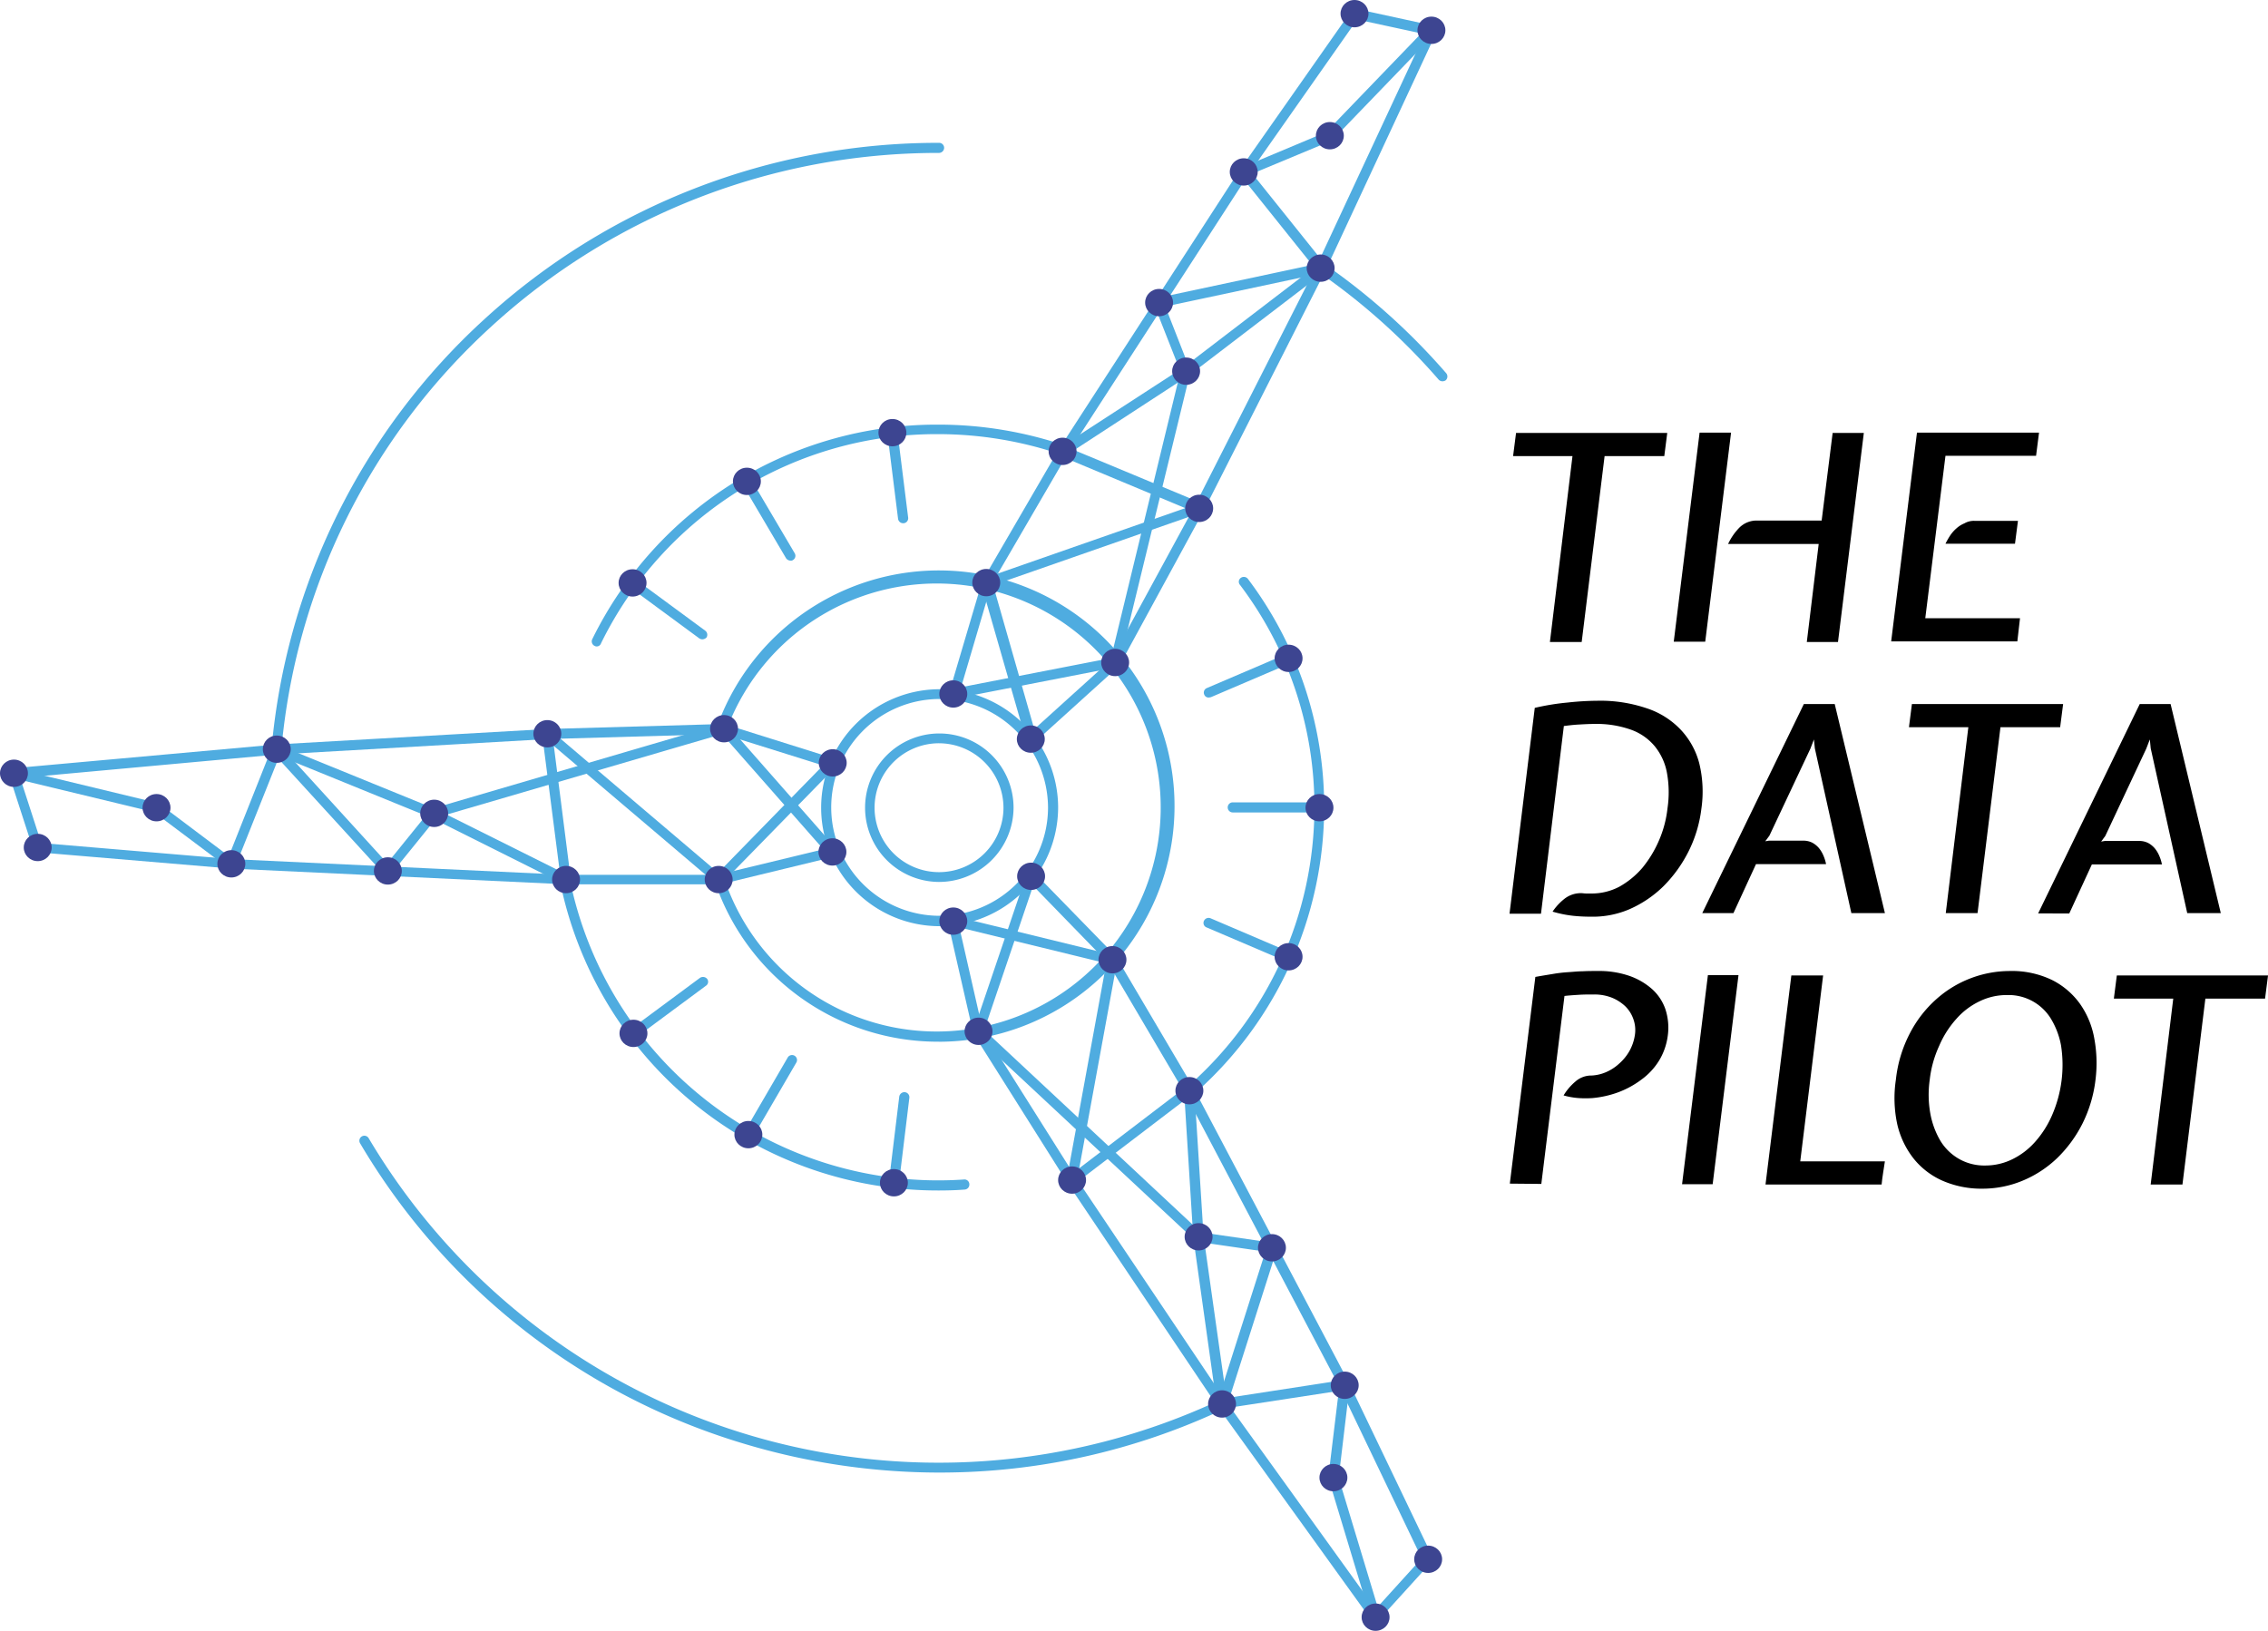 <?xml version="1.0" encoding="UTF-8"?> <svg xmlns="http://www.w3.org/2000/svg" width="192" height="138.073" viewBox="0 0 192 138.073"><g id="_x2B_" transform="translate(-68.2 -175.4)"><g id="Gruppe_104" data-name="Gruppe 104" transform="translate(68.2 175.4)"><g id="Gruppe_15" data-name="Gruppe 15" transform="translate(127.79 36.63)"><path id="Pfad_312" data-name="Pfad 312" d="M582.728,323.161H577.7l.251-1.961h12.8l-.251,1.961h-5.053L583.507,338.9h-2.69Z" transform="translate(-577.398 -321.175)"></path><path id="Pfad_313" data-name="Pfad 313" d="M631.8,338.8l2.187-17.7h2.665l-2.187,17.7Zm7.065-10.257h5.456l.93-7.417h2.64l-2.187,17.7h-2.64l1.006-8.3H636.4a5.013,5.013,0,0,1,.93-1.358A2.067,2.067,0,0,1,638.865,328.542Z" transform="translate(-617.897 -321.1)"></path><path id="Pfad_314" data-name="Pfad 314" d="M705,338.8l2.187-17.7H717.52l-.251,1.961H709.6l-1.71,13.752h8.02l-.226,1.961H705Zm7.065-10.232h3.671l-.251,1.936H709.6a6.392,6.392,0,0,1,.4-.7,3.035,3.035,0,0,1,.528-.6,2.386,2.386,0,0,1,.679-.427A1.6,1.6,0,0,1,712.065,328.567Z" transform="translate(-672.694 -321.1)"></path><path id="Pfad_315" data-name="Pfad 315" d="M583.363,429.677a13.593,13.593,0,0,1-1.483-.075,10.064,10.064,0,0,1-1.735-.352,4.78,4.78,0,0,1,1.031-1.106,2.244,2.244,0,0,1,1.508-.453,2.906,2.906,0,0,0,.427.025h.352a5.029,5.029,0,0,0,2.338-.578,7.243,7.243,0,0,0,1.936-1.584,9.632,9.632,0,0,0,1.408-2.313,9.4,9.4,0,0,0,.729-2.74,9.2,9.2,0,0,0-.05-3.017,4.975,4.975,0,0,0-1.031-2.238,4.636,4.636,0,0,0-2.036-1.408,8.639,8.639,0,0,0-3.067-.478c-.453,0-.88.025-1.333.05s-.855.075-1.257.126l-1.936,15.889H576.5L578.637,412a20.181,20.181,0,0,1,2.791-.453,24.244,24.244,0,0,1,2.514-.151,12.2,12.2,0,0,1,4.148.629,6.931,6.931,0,0,1,2.891,1.81,6.552,6.552,0,0,1,1.584,2.866,10.129,10.129,0,0,1,.176,3.846,10.993,10.993,0,0,1-1.106,3.645,11.422,11.422,0,0,1-2.112,2.916,9.611,9.611,0,0,1-2.866,1.936A7.843,7.843,0,0,1,583.363,429.677Z" transform="translate(-576.5 -388.698)"></path><path id="Pfad_316" data-name="Pfad 316" d="M650,412.5h2.615l4.249,17.7h-2.841l-3.092-13.953-.075-.754-.3.779-3.469,7.366-.352.478.3-.05h2.891a1.65,1.65,0,0,1,.8.176,1.979,1.979,0,0,1,.553.453,2.612,2.612,0,0,1,.377.629,3.511,3.511,0,0,1,.226.729h-5.933L644.04,430.2H641.4Z" transform="translate(-625.084 -389.521)"></path><path id="Pfad_317" data-name="Pfad 317" d="M716.028,414.461H711l.251-1.961h12.8l-.251,1.961h-5.053L716.807,430.2h-2.69Z" transform="translate(-677.186 -389.521)"></path><path id="Pfad_318" data-name="Pfad 318" d="M763.1,412.5h2.615l4.249,17.7h-2.841l-3.092-13.953-.075-.754-.3.779-3.469,7.391-.352.478.3-.05h2.891a1.65,1.65,0,0,1,.8.176,1.976,1.976,0,0,1,.553.453,2.606,2.606,0,0,1,.377.629,3.518,3.518,0,0,1,.226.729h-5.933l-1.911,4.148H754.5Z" transform="translate(-709.75 -389.521)"></path><path id="Pfad_319" data-name="Pfad 319" d="M589.975,507.856a5.414,5.414,0,0,1-.729,2.112,5.672,5.672,0,0,1-1.483,1.609,7.82,7.82,0,0,1-1.961,1.081,8.544,8.544,0,0,1-2.212.5,8.842,8.842,0,0,1-1.156,0,6.271,6.271,0,0,1-1.282-.226,4.708,4.708,0,0,1,.98-1.156,2.024,2.024,0,0,1,1.383-.528,3.5,3.5,0,0,0,1.207-.276,3.946,3.946,0,0,0,1.131-.729,4.145,4.145,0,0,0,.88-1.081,3.984,3.984,0,0,0,.453-1.332,2.738,2.738,0,0,0-.126-1.358,2.827,2.827,0,0,0-.679-1.081,3.658,3.658,0,0,0-1.131-.729,4,4,0,0,0-1.483-.276c-.453,0-.88,0-1.282.025s-.8.05-1.257.1l-1.961,15.914L576.6,520.4l2.162-17.5c.553-.1,1.031-.176,1.483-.251a11.808,11.808,0,0,1,1.282-.151c.427-.025.83-.075,1.232-.075.4-.025.83-.025,1.282-.025a7.868,7.868,0,0,1,2.64.4,5.747,5.747,0,0,1,1.961,1.131,4.082,4.082,0,0,1,1.131,1.71A5.012,5.012,0,0,1,589.975,507.856Z" transform="translate(-576.575 -456.82)"></path><path id="Pfad_320" data-name="Pfad 320" d="M639.377,503.8l-2.187,17.7H634.6l2.187-17.7Z" transform="translate(-619.993 -457.868)"></path><path id="Pfad_321" data-name="Pfad 321" d="M662.7,521.6l2.187-17.7h2.69l-1.936,15.738h7.165l-.151.981c-.05.327-.1.679-.126.98Z" transform="translate(-641.029 -457.943)"></path><path id="Pfad_322" data-name="Pfad 322" d="M706.268,511.6a11.03,11.03,0,0,1,1.182-3.922,9.99,9.99,0,0,1,2.238-2.891,9.373,9.373,0,0,1,6.185-2.388,7.835,7.835,0,0,1,3.6.754,6.5,6.5,0,0,1,2.388,2.036,7.29,7.29,0,0,1,1.207,2.941,11.382,11.382,0,0,1,.1,3.469,11.241,11.241,0,0,1-1.106,3.721,10.928,10.928,0,0,1-2.137,2.916A9.457,9.457,0,0,1,717,520.149a8.826,8.826,0,0,1-3.419.679,8.226,8.226,0,0,1-3.319-.654,6.472,6.472,0,0,1-2.464-1.86,7.341,7.341,0,0,1-1.408-2.916A10.482,10.482,0,0,1,706.268,511.6Zm2.866,0a9.043,9.043,0,0,0,.05,2.866,7.016,7.016,0,0,0,.855,2.313,4.408,4.408,0,0,0,1.584,1.534,4.317,4.317,0,0,0,2.212.553,5.172,5.172,0,0,0,2.288-.528,6.221,6.221,0,0,0,1.961-1.508,8.409,8.409,0,0,0,1.433-2.288,10.671,10.671,0,0,0,.729-5.858,6.686,6.686,0,0,0-.88-2.288,4.2,4.2,0,0,0-3.7-1.961,5.2,5.2,0,0,0-2.313.528,6.136,6.136,0,0,0-1.961,1.483,8.3,8.3,0,0,0-1.458,2.288A9.358,9.358,0,0,0,709.134,511.6Z" transform="translate(-673.56 -456.82)"></path><path id="Pfad_323" data-name="Pfad 323" d="M785.028,505.861H780l.251-1.961h12.8l-.251,1.961h-5.053L785.807,521.6h-2.69Z" transform="translate(-728.839 -457.943)"></path></g><g id="Gruppe_103" data-name="Gruppe 103"><g id="Gruppe_50" data-name="Gruppe 50" transform="translate(0.728 0.748)"><g id="Gruppe_48" data-name="Gruppe 48"><g id="Gruppe_16" data-name="Gruppe 16" transform="translate(59.761 47.799)"><path id="Pfad_324" data-name="Pfad 324" d="M327.781,408.147A19.925,19.925,0,0,1,308.8,394.521l.8-.251a18.965,18.965,0,1,0,.226-12.545l-.8-.3a19.951,19.951,0,1,1,18.755,26.725Z" transform="translate(-308.8 -368.5)" fill="#4face0"></path></g><g id="Gruppe_17" data-name="Gruppe 17" transform="translate(68.635 57.604)"><path id="Pfad_325" data-name="Pfad 325" d="M354.207,427.562a10.031,10.031,0,1,1,10.107-10.031A10.075,10.075,0,0,1,354.207,427.562Zm0-19.233a9.177,9.177,0,1,0,9.252,9.176A9.228,9.228,0,0,0,354.207,408.33Z" transform="translate(-344.1 -407.5)" fill="#4face0"></path></g><g id="Gruppe_18" data-name="Gruppe 18" transform="translate(72.406 61.35)"><path id="Pfad_326" data-name="Pfad 326" d="M365.435,434.97a6.285,6.285,0,1,1,6.335-6.285A6.314,6.314,0,0,1,365.435,434.97Zm0-11.741a5.456,5.456,0,1,0,5.481,5.456A5.472,5.472,0,0,0,365.435,423.23Z" transform="translate(-359.1 -422.4)" fill="#4face0"></path></g><g id="Gruppe_19" data-name="Gruppe 19" transform="translate(46.653 73.282)"><path id="Pfad_327" data-name="Pfad 327" d="M288.751,496.621a32.64,32.64,0,0,1-32.08-26.247.424.424,0,1,1,.83-.176,31.83,31.83,0,0,0,33.387,25.493.409.409,0,0,1,.453.4.422.422,0,0,1-.4.453C290.234,496.6,289.48,496.621,288.751,496.621Z" transform="translate(-256.661 -469.861)" fill="#4face0"></path></g><g id="Gruppe_20" data-name="Gruppe 20" transform="translate(99.649 48.087)"><path id="Pfad_328" data-name="Pfad 328" d="M467.9,413.58a.443.443,0,0,1-.327-.151.433.433,0,0,1,.025-.6,31.447,31.447,0,0,0,10.76-23.657,31.119,31.119,0,0,0-6.31-18.855.4.4,0,0,1,.075-.578.438.438,0,0,1,.6.075,32.018,32.018,0,0,1,6.461,19.358,32.343,32.343,0,0,1-11.037,24.286A.255.255,0,0,1,467.9,413.58Z" transform="translate(-467.462 -369.645)" fill="#4face0"></path></g><g id="Gruppe_21" data-name="Gruppe 21" transform="translate(49.363 35.203)"><path id="Pfad_329" data-name="Pfad 329" d="M267.86,337.18a.363.363,0,0,1-.176-.05.423.423,0,0,1-.2-.553A32.474,32.474,0,0,1,296.822,318.4a33.253,33.253,0,0,1,10.66,1.76.413.413,0,1,1-.277.779,32.366,32.366,0,0,0-10.383-1.735,31.648,31.648,0,0,0-28.585,17.7A.389.389,0,0,1,267.86,337.18Z" transform="translate(-267.443 -318.4)" fill="#4face0"></path></g><g id="Gruppe_22" data-name="Gruppe 22" transform="translate(22.248 11.345)"><path id="Pfad_330" data-name="Pfad 330" d="M160,275.29h-.025a.42.42,0,0,1-.377-.453,55.914,55.914,0,0,1,18.076-36.454,56.83,56.83,0,0,1,38.44-14.883.424.424,0,0,1,.427.427.441.441,0,0,1-.427.427,55.945,55.945,0,0,0-37.862,14.657,55.107,55.107,0,0,0-17.825,35.926A.459.459,0,0,1,160,275.29Z" transform="translate(-159.59 -223.5)" fill="#4face0"></path></g><g id="Gruppe_23" data-name="Gruppe 23" transform="translate(60.139 60.521)"><path id="Pfad_331" data-name="Pfad 331" d="M319.908,430.393a.442.442,0,0,1-.327-.151l-9.176-10.434a.428.428,0,0,1,.654-.553l9.176,10.433a.434.434,0,0,1-.05.6A.527.527,0,0,1,319.908,430.393Z" transform="translate(-310.306 -419.106)" fill="#4face0"></path></g><g id="Gruppe_24" data-name="Gruppe 24" transform="translate(0 60.545)"><path id="Pfad_332" data-name="Pfad 332" d="M131.208,432.776H118.261l-28.334-1.332-16.392-1.383a.433.433,0,0,1-.377-.3l-2.036-6.285a.353.353,0,0,1,.05-.352.392.392,0,0,1,.327-.176l22.25-2.011,22.9-1.307,14.959-.427a.319.319,0,0,1,.151.025l9.2,2.891a.421.421,0,0,1-.251.8l-9.151-2.866-14.883.427L93.8,421.789l-21.722,1.986,1.785,5.506,16.09,1.358,28.308,1.332h12.872l9.579-2.313a.415.415,0,0,1,.2.8l-9.629,2.338C131.284,432.776,131.234,432.776,131.208,432.776Z" transform="translate(-71.096 -419.2)" fill="#4face0"></path></g><g id="Gruppe_25" data-name="Gruppe 25" transform="translate(22.266 60.498)"><path id="Pfad_333" data-name="Pfad 333" d="M169.5,431.907a.53.53,0,0,1-.327-.126l-9.4-10.283a.427.427,0,1,1,.629-.578l9.051,9.931,3.62-4.475a.391.391,0,0,1,.2-.151h0l24.537-7.19a.414.414,0,0,1,.528.277c0,.05.025.075.025.126a.43.43,0,0,1-.3.4l-24.412,7.14-3.847,4.752a.3.3,0,0,1-.3.176Z" transform="translate(-159.662 -419.013)" fill="#4face0"></path></g><g id="Gruppe_26" data-name="Gruppe 26" transform="translate(0.007 64.305)"><path id="Pfad_334" data-name="Pfad 334" d="M83.637,437.888h-.1l-12.093-2.916a.394.394,0,0,1-.3-.5.411.411,0,0,1,.5-.3l12.093,2.916a.394.394,0,0,1,.3.5A.388.388,0,0,1,83.637,437.888Z" transform="translate(-71.122 -434.156)" fill="#4face0"></path></g><g id="Gruppe_27" data-name="Gruppe 27" transform="translate(12.08 60.979)"><path id="Pfad_335" data-name="Pfad 335" d="M167.177,434.068a.378.378,0,0,1-.277-.1l-13.677-11.615,1.433,11.263a.435.435,0,0,1-.176.4.381.381,0,0,1-.427.025l-11.162-5.581-12.9-5.254-3.7,9.277a.4.4,0,0,1-.277.251.518.518,0,0,1-.377-.075l-6.335-4.752a.408.408,0,0,1-.075-.578.435.435,0,0,1,.6-.075l5.883,4.425,3.645-9.176a.4.4,0,0,1,.226-.226.373.373,0,0,1,.327,0l13.325,5.43,10.484,5.229-1.483-11.54a.423.423,0,0,1,.226-.427.466.466,0,0,1,.478.05l14.2,12.068,9.377-9.6a.427.427,0,0,1,.6.6l-9.654,9.88A.4.4,0,0,1,167.177,434.068Z" transform="translate(-119.145 -420.926)" fill="#4face0"></path></g><g id="Gruppe_28" data-name="Gruppe 28" transform="translate(29.681 95.379)"><path id="Pfad_336" data-name="Pfad 336" d="M238.267,586.3a57.522,57.522,0,0,1-16.693-2.489A56.506,56.506,0,0,1,189.217,558.4a.423.423,0,0,1,.729-.427,56.1,56.1,0,0,0,72.1,22.174.416.416,0,1,1,.352.754A56.366,56.366,0,0,1,238.267,586.3Z" transform="translate(-189.156 -557.755)" fill="#4face0"></path></g><g id="Gruppe_29" data-name="Gruppe 29" transform="translate(81.687 73.027)"><path id="Pfad_337" data-name="Pfad 337" d="M396.437,482.815a.188.188,0,0,1-.126-.025.414.414,0,0,1-.277-.528l4.45-13.123a.447.447,0,0,1,.528-.277.414.414,0,0,1,.277.528l-4.45,13.123A.421.421,0,0,1,396.437,482.815Z" transform="translate(-396.013 -468.85)" fill="#4face0"></path></g><g id="Gruppe_30" data-name="Gruppe 30" transform="translate(79.512 73.028)"><path id="Pfad_338" data-name="Pfad 338" d="M423.574,532.418h0a.44.44,0,0,1-.352-.176l-13-18.051L397.5,495.235l-7.944-12.6c-.025-.05-.05-.075-.05-.126l-2.137-9.352a.424.424,0,0,1,.83-.176l2.112,9.277,7.894,12.52,12.7,18.931,12.671,17.6,3.9-4.3-6.939-14.481-13.123-24.914-6.486-11.012-6.838-7.039a.427.427,0,0,1,.6-.6l6.889,7.065c.025.025.05.05.05.075l6.537,11.087,13.149,24.94,7.065,14.733a.384.384,0,0,1-.075.453l-4.45,4.9A.265.265,0,0,1,423.574,532.418Z" transform="translate(-387.361 -468.85)" fill="#4face0"></path></g><g id="Gruppe_31" data-name="Gruppe 31" transform="translate(81.683 86.179)"><path id="Pfad_339" data-name="Pfad 339" d="M417.043,553.527a.227.227,0,0,1-.126-.025.414.414,0,0,1-.277-.528l4.073-12.771-5.707-.83a.374.374,0,0,1-.226-.1h0l-18.654-17.4a.366.366,0,0,1-.126-.3.4.4,0,0,1,.126-.277.432.432,0,0,1,.6-.025l18.529,17.3,6.084.88a.5.5,0,0,1,.3.2.428.428,0,0,1,.05.352l-4.224,13.249A.51.51,0,0,1,417.043,553.527Z" transform="translate(-396 -521.162)" fill="#4face0"></path></g><g id="Gruppe_32" data-name="Gruppe 32" transform="translate(111.73 123.928)"><path id="Pfad_340" data-name="Pfad 340" d="M519.507,683.98a.43.43,0,0,1-.4-.3l-3.57-11.816a.421.421,0,0,1,.8-.251l3.57,11.816a.414.414,0,0,1-.276.528A1.089,1.089,0,0,0,519.507,683.98Z" transform="translate(-515.513 -671.313)" fill="#4face0"></path></g><g id="Gruppe_33" data-name="Gruppe 33" transform="translate(79.527 76.8)"><path id="Pfad_341" data-name="Pfad 341" d="M420.049,531.811H420a.429.429,0,0,1-.377-.478l.88-7.266-9.83,1.508a.4.4,0,0,1-.327-.075.478.478,0,0,1-.176-.277l-1.986-14.154-.729-11.615-9.3,7.09a.417.417,0,0,1-.478.025.425.425,0,0,1-.2-.427l3.344-18.277-13.073-3.193a.394.394,0,0,1-.3-.5.411.411,0,0,1,.5-.3l13.475,3.293a.436.436,0,0,1,.327.478l-3.218,17.573L407.6,498.3a.386.386,0,0,1,.427-.05.454.454,0,0,1,.251.352l.779,12.369,1.936,13.7,9.956-1.534a.451.451,0,0,1,.352.1.39.39,0,0,1,.126.352l-.93,7.819A.457.457,0,0,1,420.049,531.811Z" transform="translate(-387.422 -483.856)" fill="#4face0"></path></g><g id="Gruppe_34" data-name="Gruppe 34" transform="translate(110.644 21.475)"><path id="Pfad_342" data-name="Pfad 342" d="M521.931,273.852a.442.442,0,0,1-.327-.151,54.615,54.615,0,0,0-10.232-9.151.409.409,0,0,1-.1-.578.435.435,0,0,1,.6-.1,55.426,55.426,0,0,1,10.383,9.3.434.434,0,0,1-.05.6A.507.507,0,0,1,521.931,273.852Z" transform="translate(-511.194 -263.794)" fill="#4face0"></path></g><g id="Gruppe_35" data-name="Gruppe 35" transform="translate(79.537 54.904)"><path id="Pfad_343" data-name="Pfad 343" d="M387.9,400.291a.454.454,0,0,1-.427-.352.427.427,0,0,1,.327-.5l13.7-2.665a.424.424,0,1,1,.176.83l-13.7,2.665A.092.092,0,0,1,387.9,400.291Z" transform="translate(-387.461 -396.761)" fill="#4face0"></path></g><g id="Gruppe_36" data-name="Gruppe 36" transform="translate(79.6)"><path id="Pfad_344" data-name="Pfad 344" d="M394.648,240.6a.416.416,0,0,1-.3-.126.433.433,0,0,1,.025-.6l7.09-6.411,7.065-13,10.308-20.314,9.151-19.635-5.707-1.232-9.227,13.149-15.311,23.657L391.3,227.155l-2.766,9.378a.421.421,0,0,1-.8-.251l2.791-9.428a.19.19,0,0,1,.05-.1l6.461-11.112,15.336-23.683,9.4-13.4a.425.425,0,0,1,.427-.176l6.486,1.408a.449.449,0,0,1,.3.226.428.428,0,0,1,0,.352l-9.377,20.138-10.308,20.339-7.115,13.073a.348.348,0,0,1-.075.1l-7.14,6.461A.416.416,0,0,1,394.648,240.6Z" transform="translate(-387.713 -178.375)" fill="#4face0"></path></g><g id="Gruppe_37" data-name="Gruppe 37" transform="translate(93.248 21.542)"><path id="Pfad_345" data-name="Pfad 345" d="M442.427,298.288h-.1a.424.424,0,0,1-.327-.4v-.1l5.958-24.562-2.238-5.682a.425.425,0,0,1,.025-.352.389.389,0,0,1,.277-.2l13.677-2.916a.424.424,0,1,1,.176.83l-13.2,2.816,2.087,5.33a.435.435,0,0,1,.025.251h0l-6.009,24.688C442.8,298.162,442.629,298.288,442.427,298.288Z" transform="translate(-442 -264.061)" fill="#4face0"></path></g><g id="Gruppe_38" data-name="Gruppe 38" transform="translate(111.415 1.379)"><path id="Pfad_346" data-name="Pfad 346" d="M514.7,193.651a.523.523,0,0,1-.3-.126.433.433,0,0,1-.025-.6l8.6-8.925a.427.427,0,1,1,.628.578L515,193.5A.358.358,0,0,1,514.7,193.651Z" transform="translate(-514.262 -183.862)" fill="#4face0"></path></g><g id="Gruppe_39" data-name="Gruppe 39" transform="translate(82.324 10.3)"><path id="Pfad_347" data-name="Pfad 347" d="M402.761,271.274a.43.43,0,0,1-.4-.3l-3.8-13.224a.419.419,0,0,1,.277-.5l17-5.933-10.534-4.4a.378.378,0,0,1-.251-.352.408.408,0,0,1,.2-.4l10.459-6.788,11.037-8.447-6.26-7.819a.473.473,0,0,1-.075-.377.4.4,0,0,1,.251-.277l7.316-3.067a.413.413,0,0,1,.553.226.406.406,0,0,1-.226.553L421.516,223l6.185,7.718a.483.483,0,0,1,.1.3.6.6,0,0,1-.151.277l-11.414,8.724-9.8,6.386,10.811,4.5a.448.448,0,0,1,.251.4.409.409,0,0,1-.277.377l-17.649,6.16,3.671,12.847a.429.429,0,0,1-.3.528A.271.271,0,0,1,402.761,271.274Z" transform="translate(-398.549 -219.345)" fill="#4face0"></path></g><g id="Gruppe_40" data-name="Gruppe 40" transform="translate(103.204 67.182)"><path id="Pfad_348" data-name="Pfad 348" d="M489.394,446.455h-7.366a.427.427,0,0,1,0-.855h7.366a.427.427,0,1,1,0,.855Z" transform="translate(-481.6 -445.6)" fill="#4face0"></path></g><g id="Gruppe_41" data-name="Gruppe 41" transform="translate(101.154 76.959)"><path id="Pfad_349" data-name="Pfad 349" d="M480.649,488.211a.492.492,0,0,1-.176-.025L473.71,485.3a.406.406,0,0,1-.226-.553.434.434,0,0,1,.553-.226l6.763,2.891a.406.406,0,0,1,.226.553A.387.387,0,0,1,480.649,488.211Z" transform="translate(-473.445 -484.487)" fill="#4face0"></path></g><g id="Gruppe_42" data-name="Gruppe 42" transform="translate(101.179 54.573)"><path id="Pfad_350" data-name="Pfad 350" d="M473.961,399.18a.387.387,0,0,1-.377-.251.413.413,0,0,1,.226-.553l6.763-2.891a.406.406,0,0,1,.553.226.413.413,0,0,1-.226.553l-6.763,2.891C474.087,399.154,474.036,399.18,473.961,399.18Z" transform="translate(-473.545 -395.445)" fill="#4face0"></path></g><g id="Gruppe_43" data-name="Gruppe 43" transform="translate(62.037 39.567)"><path id="Pfad_351" data-name="Pfad 351" d="M322.015,342.907a.477.477,0,0,1-.377-.2l-3.721-6.31a.423.423,0,1,1,.729-.427l3.721,6.31a.418.418,0,0,1-.151.578A.271.271,0,0,1,322.015,342.907Z" transform="translate(-317.856 -335.756)" fill="#4face0"></path></g><g id="Gruppe_44" data-name="Gruppe 44" transform="translate(74.39 35.452)"><path id="Pfad_352" data-name="Pfad 352" d="M368.324,327.487a.432.432,0,0,1-.427-.377l-.905-7.241a.43.43,0,1,1,.855-.1l.905,7.241a.425.425,0,0,1-.377.478Z" transform="translate(-366.989 -319.389)" fill="#4face0"></path></g><g id="Gruppe_45" data-name="Gruppe 45" transform="translate(52.4 48.212)"><path id="Pfad_353" data-name="Pfad 353" d="M285.852,375.313a.485.485,0,0,1-.251-.075l-5.908-4.349a.413.413,0,1,1,.5-.654l5.908,4.349a.433.433,0,0,1,.1.578A.51.51,0,0,1,285.852,375.313Z" transform="translate(-279.522 -370.145)" fill="#4face0"></path></g><g id="Gruppe_46" data-name="Gruppe 46" transform="translate(62.213 88.591)"><path id="Pfad_354" data-name="Pfad 354" d="M318.969,537.907a.473.473,0,0,1-.2-.05.418.418,0,0,1-.151-.578l3.671-6.31a.423.423,0,1,1,.729.427l-3.671,6.31A.517.517,0,0,1,318.969,537.907Z" transform="translate(-318.556 -530.756)" fill="#4face0"></path></g><g id="Gruppe_47" data-name="Gruppe 47" transform="translate(74.516 91.717)"><path id="Pfad_355" data-name="Pfad 355" d="M367.92,551.288h-.05a.429.429,0,0,1-.377-.478l.88-7.24a.444.444,0,0,1,.478-.377.429.429,0,0,1,.377.478l-.88,7.241A.432.432,0,0,1,367.92,551.288Z" transform="translate(-367.49 -543.19)" fill="#4face0"></path></g></g><g id="Gruppe_49" data-name="Gruppe 49" transform="translate(52.456 81.962)"><path id="Pfad_356" data-name="Pfad 356" d="M280.186,509.595a.439.439,0,0,1-.352-.176.4.4,0,0,1,.075-.578l5.908-4.374a.464.464,0,0,1,.6.075.4.4,0,0,1-.075.578l-5.908,4.375A.323.323,0,0,1,280.186,509.595Z" transform="translate(-279.745 -504.387)" fill="#4face0"></path></g></g><g id="Gruppe_102" data-name="Gruppe 102"><g id="Gruppe_51" data-name="Gruppe 51" transform="translate(52.444 86.333)"><ellipse id="Ellipse_10" data-name="Ellipse 10" cx="1.182" cy="1.156" rx="1.182" ry="1.156" fill="#3d4591"></ellipse></g><g id="Gruppe_65" data-name="Gruppe 65" transform="translate(0 60.539)"><g id="Gruppe_52" data-name="Gruppe 52" transform="translate(18.403 11.439)"><ellipse id="Ellipse_11" data-name="Ellipse 11" cx="1.182" cy="1.156" rx="1.182" ry="1.156" fill="#3d4591"></ellipse></g><g id="Gruppe_53" data-name="Gruppe 53" transform="translate(12.068 6.687)"><ellipse id="Ellipse_12" data-name="Ellipse 12" cx="1.182" cy="1.156" rx="1.182" ry="1.156" fill="#3d4591"></ellipse></g><g id="Gruppe_54" data-name="Gruppe 54" transform="translate(35.574 7.165)"><ellipse id="Ellipse_13" data-name="Ellipse 13" cx="1.182" cy="1.156" rx="1.182" ry="1.156" fill="#3d4591"></ellipse></g><g id="Gruppe_55" data-name="Gruppe 55" transform="translate(69.288 10.433)"><ellipse id="Ellipse_14" data-name="Ellipse 14" cx="1.182" cy="1.156" rx="1.182" ry="1.156" fill="#3d4591"></ellipse></g><g id="Gruppe_56" data-name="Gruppe 56" transform="translate(69.313 2.891)"><ellipse id="Ellipse_15" data-name="Ellipse 15" cx="1.182" cy="1.156" rx="1.182" ry="1.156" fill="#3d4591"></ellipse></g><g id="Gruppe_57" data-name="Gruppe 57" transform="translate(22.25 1.735)"><ellipse id="Ellipse_16" data-name="Ellipse 16" cx="1.182" cy="1.156" rx="1.182" ry="1.156" fill="#3d4591"></ellipse></g><g id="Gruppe_58" data-name="Gruppe 58" transform="translate(31.652 12.042)"><ellipse id="Ellipse_17" data-name="Ellipse 17" cx="1.182" cy="1.156" rx="1.182" ry="1.156" fill="#3d4591"></ellipse></g><g id="Gruppe_59" data-name="Gruppe 59" transform="translate(45.153 0.427)"><ellipse id="Ellipse_18" data-name="Ellipse 18" cx="1.182" cy="1.156" rx="1.182" ry="1.156" fill="#3d4591"></ellipse></g><g id="Gruppe_60" data-name="Gruppe 60" transform="translate(46.737 12.771)"><ellipse id="Ellipse_19" data-name="Ellipse 19" cx="1.182" cy="1.156" rx="1.182" ry="1.156" fill="#3d4591"></ellipse></g><g id="Gruppe_61" data-name="Gruppe 61" transform="translate(59.659 12.771)"><ellipse id="Ellipse_20" data-name="Ellipse 20" cx="1.182" cy="1.156" rx="1.182" ry="1.156" fill="#3d4591"></ellipse></g><g id="Gruppe_62" data-name="Gruppe 62" transform="translate(2.011 10.056)"><ellipse id="Ellipse_21" data-name="Ellipse 21" cx="1.182" cy="1.156" rx="1.182" ry="1.156" fill="#3d4591"></ellipse></g><g id="Gruppe_63" data-name="Gruppe 63" transform="translate(0 3.771)"><ellipse id="Ellipse_22" data-name="Ellipse 22" cx="1.182" cy="1.156" rx="1.182" ry="1.156" fill="#3d4591"></ellipse></g><g id="Gruppe_64" data-name="Gruppe 64" transform="translate(60.112)"><ellipse id="Ellipse_23" data-name="Ellipse 23" cx="1.182" cy="1.156" rx="1.182" ry="1.156" fill="#3d4591"></ellipse></g></g><g id="Gruppe_79" data-name="Gruppe 79" transform="translate(79.52 73.034)"><g id="Gruppe_66" data-name="Gruppe 66" transform="translate(33.136 43.091)"><ellipse id="Ellipse_24" data-name="Ellipse 24" cx="1.182" cy="1.156" rx="1.182" ry="1.156" fill="#3d4591"></ellipse></g><g id="Gruppe_67" data-name="Gruppe 67" transform="translate(32.18 50.91)"><ellipse id="Ellipse_25" data-name="Ellipse 25" cx="1.182" cy="1.156" rx="1.182" ry="1.156" fill="#3d4591"></ellipse></g><g id="Gruppe_68" data-name="Gruppe 68" transform="translate(20.766 30.521)"><ellipse id="Ellipse_26" data-name="Ellipse 26" cx="1.182" cy="1.156" rx="1.182" ry="1.156" fill="#3d4591"></ellipse></g><g id="Gruppe_69" data-name="Gruppe 69" transform="translate(6.587)"><ellipse id="Ellipse_27" data-name="Ellipse 27" cx="1.182" cy="1.156" rx="1.182" ry="1.156" fill="#3d4591"></ellipse></g><g id="Gruppe_70" data-name="Gruppe 70" transform="translate(0 3.796)"><ellipse id="Ellipse_28" data-name="Ellipse 28" cx="1.182" cy="1.156" rx="1.182" ry="1.156" fill="#3d4591"></ellipse></g><g id="Gruppe_71" data-name="Gruppe 71" transform="translate(22.752 44.675)"><ellipse id="Ellipse_29" data-name="Ellipse 29" cx="1.182" cy="1.156" rx="1.182" ry="1.156" fill="#3d4591"></ellipse></g><g id="Gruppe_72" data-name="Gruppe 72" transform="translate(26.976 31.451)"><ellipse id="Ellipse_30" data-name="Ellipse 30" cx="1.182" cy="1.156" rx="1.182" ry="1.156" fill="#3d4591"></ellipse></g><g id="Gruppe_73" data-name="Gruppe 73" transform="translate(10.056 25.719)"><ellipse id="Ellipse_31" data-name="Ellipse 31" cx="1.182" cy="1.156" rx="1.182" ry="1.156" fill="#3d4591"></ellipse></g><g id="Gruppe_74" data-name="Gruppe 74" transform="translate(19.987 18.152)"><ellipse id="Ellipse_32" data-name="Ellipse 32" cx="1.182" cy="1.156" rx="1.182" ry="1.156" fill="#3d4591"></ellipse></g><g id="Gruppe_75" data-name="Gruppe 75" transform="translate(13.475 7.065)"><ellipse id="Ellipse_33" data-name="Ellipse 33" cx="1.182" cy="1.156" rx="1.182" ry="1.156" fill="#3d4591"></ellipse></g><g id="Gruppe_76" data-name="Gruppe 76" transform="translate(40.2 57.824)"><ellipse id="Ellipse_34" data-name="Ellipse 34" cx="1.182" cy="1.156" rx="1.182" ry="1.156" fill="#3d4591"></ellipse></g><g id="Gruppe_77" data-name="Gruppe 77" transform="translate(35.75 62.726)"><ellipse id="Ellipse_35" data-name="Ellipse 35" cx="1.182" cy="1.156" rx="1.182" ry="1.156" fill="#3d4591"></ellipse></g><g id="Gruppe_78" data-name="Gruppe 78" transform="translate(2.137 13.123)"><ellipse id="Ellipse_36" data-name="Ellipse 36" cx="1.182" cy="1.156" rx="1.182" ry="1.156" fill="#3d4591"></ellipse></g></g><g id="Gruppe_93" data-name="Gruppe 93" transform="translate(79.52)"><g id="Gruppe_80" data-name="Gruppe 80" transform="translate(24.588 13.4)"><ellipse id="Ellipse_37" data-name="Ellipse 37" cx="1.182" cy="1.156" rx="1.182" ry="1.156" fill="#3d4591"></ellipse></g><g id="Gruppe_81" data-name="Gruppe 81" transform="translate(31.878 10.333)"><ellipse id="Ellipse_38" data-name="Ellipse 38" cx="1.182" cy="1.156" rx="1.182" ry="1.156" fill="#3d4591"></ellipse></g><g id="Gruppe_82" data-name="Gruppe 82" transform="translate(19.71 30.269)"><ellipse id="Ellipse_39" data-name="Ellipse 39" cx="1.182" cy="1.156" rx="1.182" ry="1.156" fill="#3d4591"></ellipse></g><g id="Gruppe_83" data-name="Gruppe 83" transform="translate(0 57.597)"><ellipse id="Ellipse_40" data-name="Ellipse 40" cx="1.182" cy="1.156" rx="1.182" ry="1.156" fill="#3d4591"></ellipse></g><g id="Gruppe_84" data-name="Gruppe 84" transform="translate(6.562 61.419)"><ellipse id="Ellipse_41" data-name="Ellipse 41" cx="1.182" cy="1.156" rx="1.182" ry="1.156" fill="#3d4591"></ellipse></g><g id="Gruppe_85" data-name="Gruppe 85" transform="translate(31.099 21.546)"><ellipse id="Ellipse_42" data-name="Ellipse 42" cx="1.182" cy="1.156" rx="1.182" ry="1.156" fill="#3d4591"></ellipse></g><g id="Gruppe_86" data-name="Gruppe 86" transform="translate(17.423 24.462)"><ellipse id="Ellipse_43" data-name="Ellipse 43" cx="1.182" cy="1.156" rx="1.182" ry="1.156" fill="#3d4591"></ellipse></g><g id="Gruppe_87" data-name="Gruppe 87" transform="translate(20.817 41.884)"><ellipse id="Ellipse_44" data-name="Ellipse 44" cx="1.182" cy="1.156" rx="1.182" ry="1.156" fill="#3d4591"></ellipse></g><g id="Gruppe_88" data-name="Gruppe 88" transform="translate(9.252 37.057)"><ellipse id="Ellipse_45" data-name="Ellipse 45" cx="1.182" cy="1.156" rx="1.182" ry="1.156" fill="#3d4591"></ellipse></g><g id="Gruppe_89" data-name="Gruppe 89" transform="translate(2.791 48.17)"><ellipse id="Ellipse_46" data-name="Ellipse 46" cx="1.182" cy="1.156" rx="1.182" ry="1.156" fill="#3d4591"></ellipse></g><g id="Gruppe_90" data-name="Gruppe 90" transform="translate(33.965)"><ellipse id="Ellipse_47" data-name="Ellipse 47" cx="1.182" cy="1.156" rx="1.182" ry="1.156" fill="#3d4591"></ellipse></g><g id="Gruppe_91" data-name="Gruppe 91" transform="translate(40.477 1.408)"><ellipse id="Ellipse_48" data-name="Ellipse 48" cx="1.182" cy="1.156" rx="1.182" ry="1.156" fill="#3d4591"></ellipse></g><g id="Gruppe_92" data-name="Gruppe 92" transform="translate(13.702 54.933)"><ellipse id="Ellipse_49" data-name="Ellipse 49" cx="1.182" cy="1.156" rx="1.182" ry="1.156" fill="#3d4591"></ellipse></g></g><g id="Gruppe_94" data-name="Gruppe 94" transform="translate(110.519 67.226)"><ellipse id="Ellipse_50" data-name="Ellipse 50" cx="1.182" cy="1.156" rx="1.182" ry="1.156" fill="#3d4591"></ellipse></g><g id="Gruppe_95" data-name="Gruppe 95" transform="translate(107.904 79.847)"><ellipse id="Ellipse_51" data-name="Ellipse 51" cx="1.182" cy="1.156" rx="1.182" ry="1.156" fill="#3d4591"></ellipse></g><g id="Gruppe_96" data-name="Gruppe 96" transform="translate(107.904 54.581)"><ellipse id="Ellipse_52" data-name="Ellipse 52" cx="1.182" cy="1.156" rx="1.182" ry="1.156" fill="#3d4591"></ellipse></g><g id="Gruppe_97" data-name="Gruppe 97" transform="translate(62.047 39.597)"><ellipse id="Ellipse_53" data-name="Ellipse 53" cx="1.182" cy="1.156" rx="1.182" ry="1.156" fill="#3d4591"></ellipse></g><g id="Gruppe_98" data-name="Gruppe 98" transform="translate(74.366 35.474)"><ellipse id="Ellipse_54" data-name="Ellipse 54" cx="1.182" cy="1.156" rx="1.182" ry="1.156" fill="#3d4591"></ellipse></g><g id="Gruppe_99" data-name="Gruppe 99" transform="translate(52.368 48.195)"><ellipse id="Ellipse_55" data-name="Ellipse 55" cx="1.182" cy="1.156" rx="1.182" ry="1.156" fill="#3d4591"></ellipse></g><g id="Gruppe_100" data-name="Gruppe 100" transform="translate(62.173 94.906)"><ellipse id="Ellipse_56" data-name="Ellipse 56" cx="1.182" cy="1.156" rx="1.182" ry="1.156" fill="#3d4591"></ellipse></g><g id="Gruppe_101" data-name="Gruppe 101" transform="translate(74.492 98.979)"><ellipse id="Ellipse_57" data-name="Ellipse 57" cx="1.182" cy="1.156" rx="1.182" ry="1.156" fill="#3d4591"></ellipse></g></g></g></g></g></svg> 